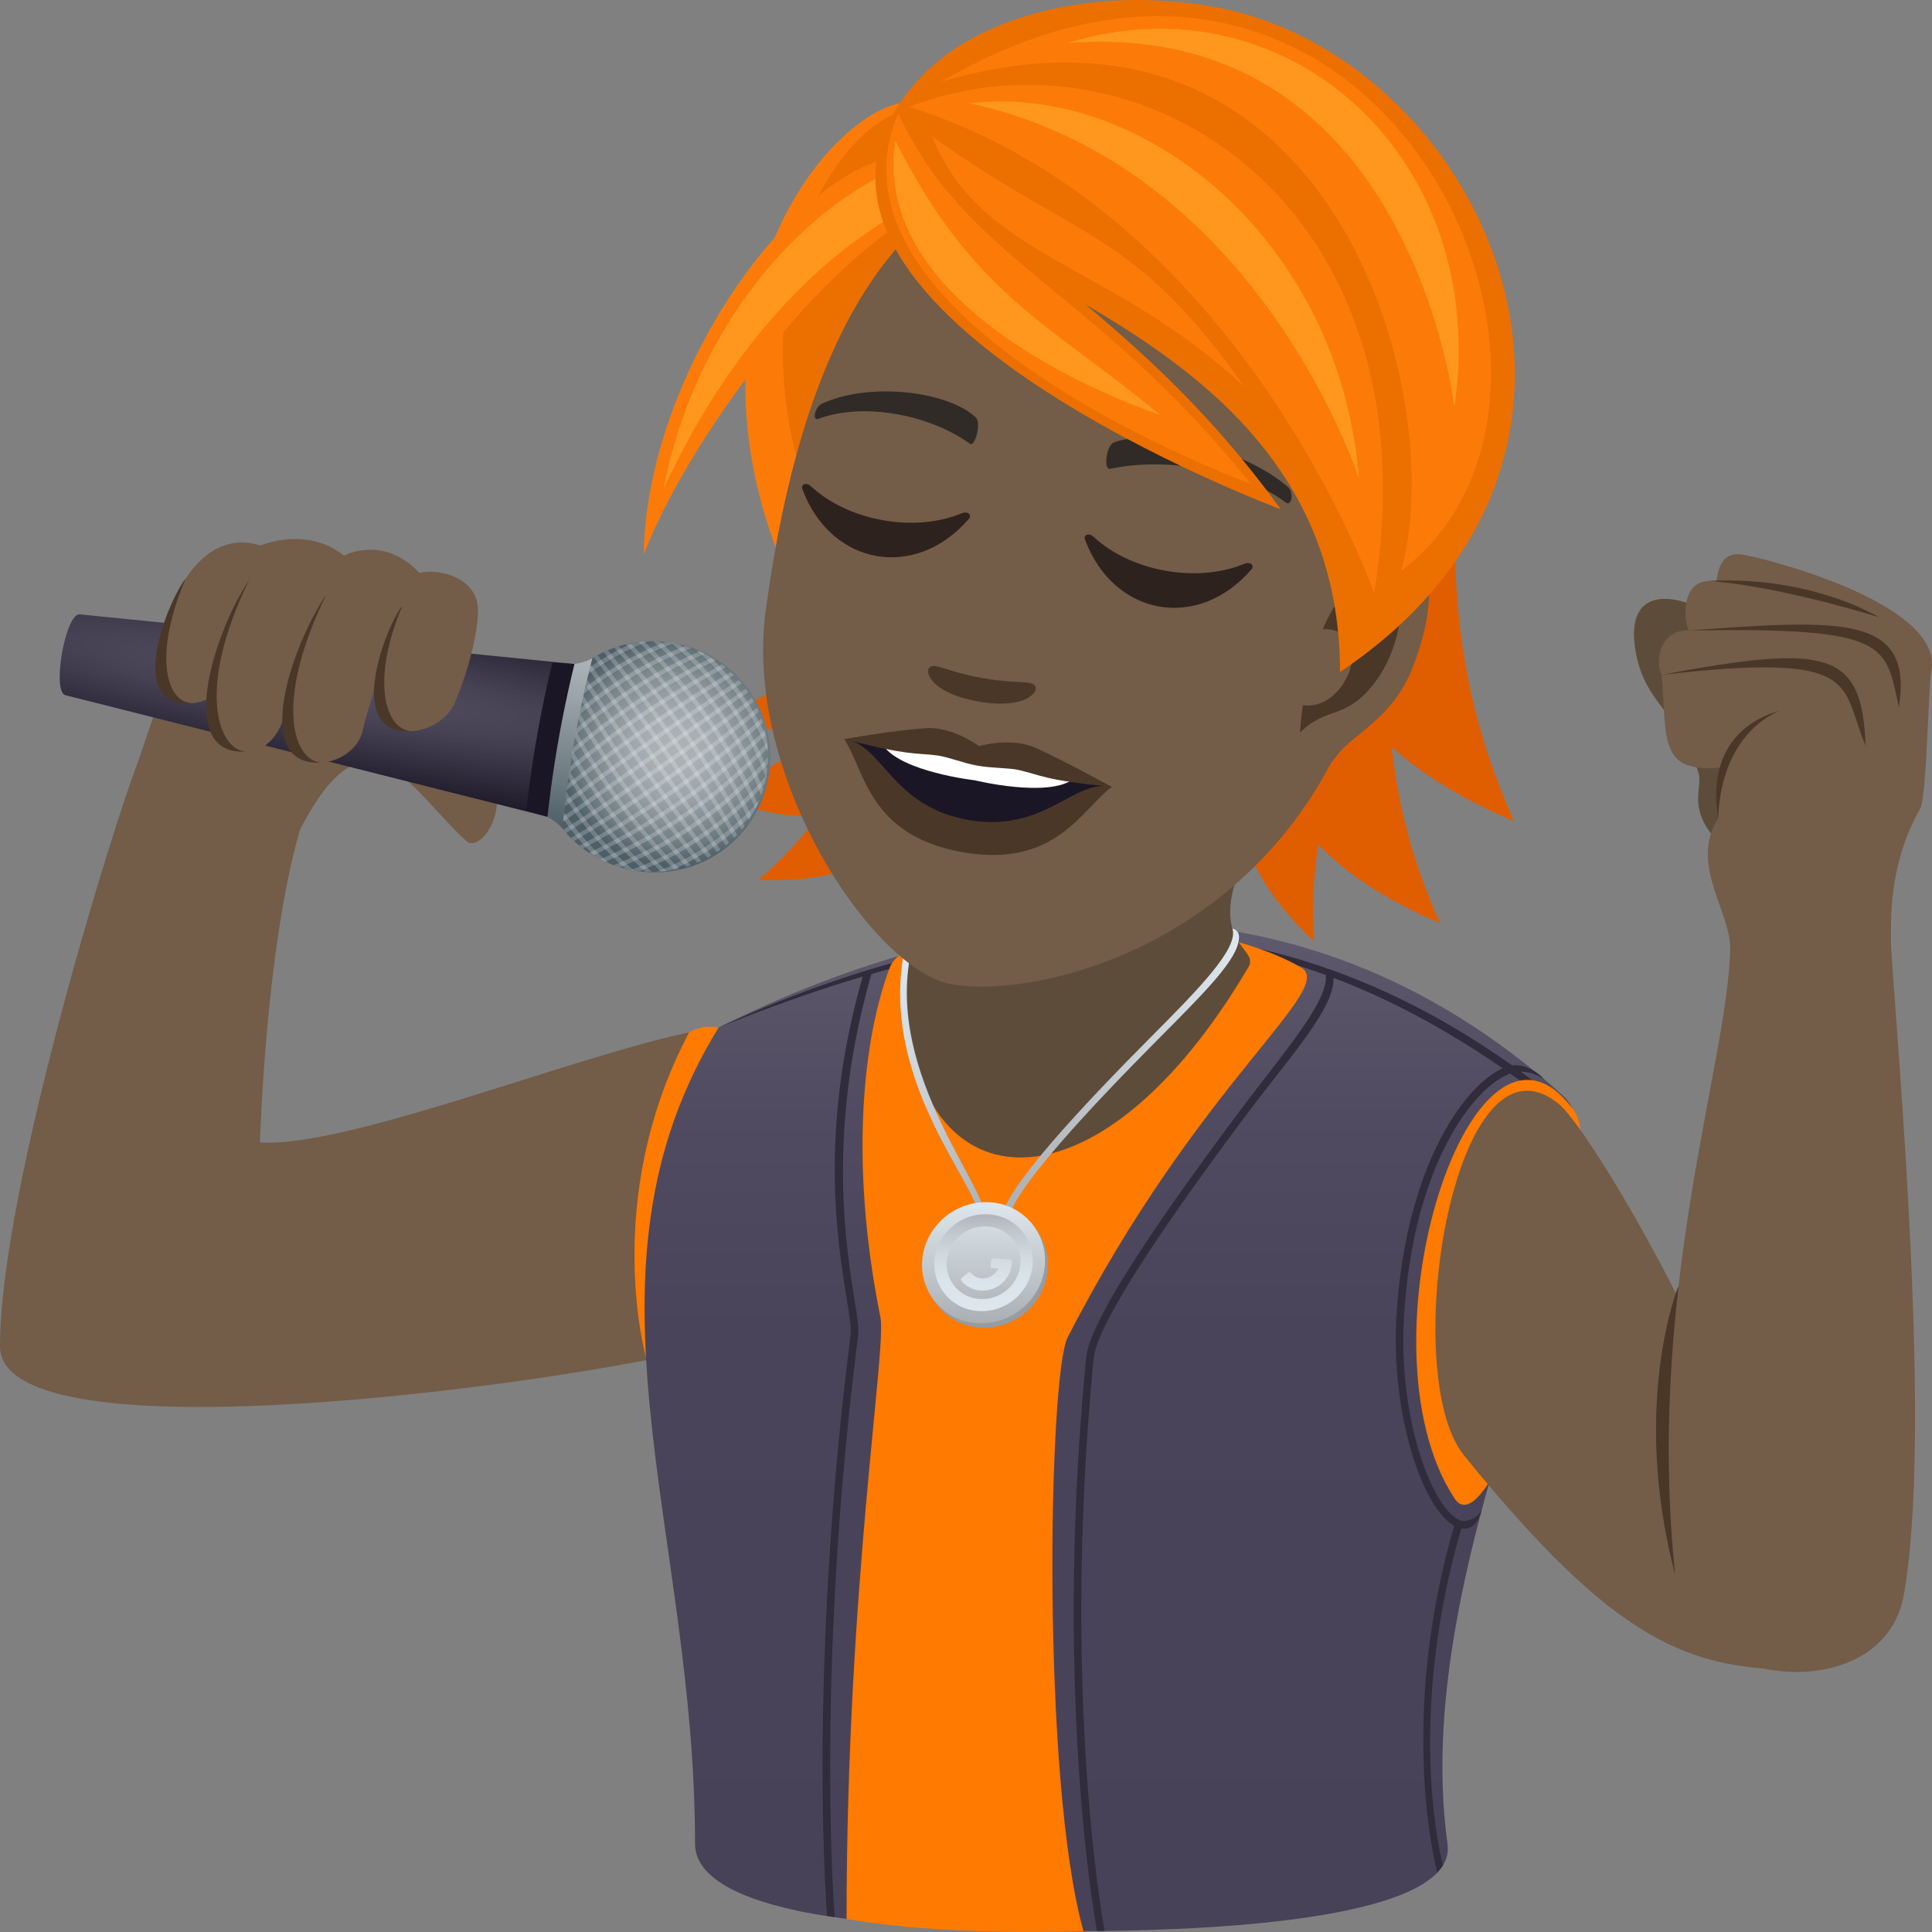 <svg xmlns="http://www.w3.org/2000/svg" xml:space="preserve" style="enable-background:new 0 0 64 64" viewBox="0 0 64 64"><rect x="0" y="0" width="64" height="64" fill="#808080" stroke="none"/><path d="M23.808 34.035c-3.414.38-12.086 4.019-15.196 3.81 0 0 .18-6.439 1.327-10.362.405-1.386-4.85-3.534-5.386-2.19C3.813 27.146 0 39.39 0 44.592c0 3.627 16.645 1.488 22.3.284 1.444-.307 3.66-11.082 1.508-10.842z" style="fill:#735c48"/><path d="M23.808 34.035s-.489-.123-.98.164c-2.942 5.559-1.415 10.818-1.415 10.818l2.395-10.982z" style="fill:#ff7a00"/><linearGradient id="a" x1="36.831" x2="36.831" y1="63.971" y2="30.538" gradientUnits="userSpaceOnUse"><stop offset="0" style="stop-color:#484258"/><stop offset=".594" style="stop-color:#4a445a"/><stop offset=".808" style="stop-color:#504b60"/><stop offset=".96" style="stop-color:#5c566a"/><stop offset="1" style="stop-color:#605b6e"/></linearGradient><path d="M23.808 34.035c-5.023 8.142-.784 16.555-.784 27.044 0 1.272 1.937 2.094 5.02 2.486 1.395-3.298 5.867-2.574 7.847.406 6.862-.032 12.348-.826 12.06-2.89-1.408-10.074 6.485-22.408 3.796-24.815-8.946-8.009-19.343-6.51-27.939-2.23z" style="fill:url(#a)"/><path d="M49.958 35.32c-1.27.398-3.364 3.068-3.694 8.204-.221 3.44.96 6.775 2.082 7.092a.648.648 0 0 0 .172.024c.194 0 .438-.126.578-.663-.161.398-.603.42-.681.399-.905-.256-2.129-3.307-1.901-6.836.321-5.016 2.335-7.56 3.528-7.984.247-.088.647-.1 1.106.19-.278-.299-.767-.558-1.19-.425zM36.34 63.967c-.015-.076-1.456-7.718-.359-18.997.127-1.311 2.69-4.952 4.978-8.021 1.572-2.109 3.155-3.873 2.944-4.739l.25-.003c.237 1.022-1.338 2.67-2.993 4.891-2.155 2.893-4.81 6.654-4.93 7.896-1.094 11.246.35 18.895.362 18.97l-.253.003zm-8.942-.499c-.006-.079-.647-8.017.78-19.255.028-.215-.04-.632-.132-1.208-.319-1.977-.913-5.659.552-10.722l.284-.07c-1.449 5.01-.905 8.794-.589 10.753.1.619.166 1.028.134 1.278-1.424 11.21-.782 19.185-.775 19.264l-.254-.04z" style="fill:#302c3b"/><path d="M47.613 62.035c-.014-.048-1.36-4.993.59-11.6l.241.07c-1.93 6.535-.658 11.244-.646 11.292l-.185.238zm-23.805-28c10.031-4.04 17.91-4.52 26.65 1.837l.301-.089c-7.392-5.568-16.054-6.76-26.95-1.748z" style="fill:#302c3b"/><path d="M29.478 32.042c-.873 2.305-1.358 6.408-.313 11.593.212 1.054-1.121 8.973-1.121 19.93 0 0 2.757.567 7.847.406-1.4-5.01-1.16-18.432-.523-19.67 4.366-8.496 8.953-11.552 7.722-12.259-3.93-2.255-12.957-1.728-13.612 0z" style="fill:#ff7a00"/><path d="M30.033 33.785c.698 6.226 6.474 6.472 11.32-1.743.413-.701-1.536-.693-.005-3.918 1.21-2.549-11.315 0-11.315 0s-.158 4.255 0 5.661z" style="fill:#5e4c3b"/><path d="M48.178 49.63c-3.345-5.125.64-17.485 3.97-12.828 1.251 1.75-2.628 14.885-3.97 12.828z" style="fill:#ff7a00"/><path d="M59.661 55.313c-3.719 0-6.127-.896-11.161-7.097-2.207-2.718-.326-14.52 3.152-11.632 1.177.976 7.632 11.827 8.01 18.729z" style="fill:#735c48"/><path d="M55.476 52.108c-1.455-5.62.116-9.49.116-9.49s2.204 6.238-.116 9.49z" style="fill:#4a3728"/><path d="M31.07 25.521c-1.93 1.302-3.949 2.236-7.508.794 2.94-1.113 4.654-2.799 6.188-4.471l1.32 3.677z" style="fill:#e05e00"/><path d="M31.888 25.799c-1.356 1.892-2.923 3.469-6.762 3.355 2.37-2.065 3.388-4.242 4.244-6.344l2.518 2.989z" style="fill:#e05e00"/><path d="M31.444 22.857c-1.93 1.302-3.95 2.236-7.509.794 2.941-1.113 4.654-2.799 6.189-4.472l1.32 3.678z" style="fill:#e05e00"/><linearGradient id="b" x1="33.184" x2="41.044" y1="35.639" y2="35.639" gradientUnits="userSpaceOnUse"><stop offset="0" style="stop-color:#abafb3"/><stop offset="1" style="stop-color:#dde7ed"/></linearGradient><path d="M41.043 31.09c.024-.297-.218-.331-.218-.331.211.649-1.088 1.973-2.66 3.554-2.288 2.3-4.85 5.029-4.978 6.012-.032.243.215.27.248.018.121-.93 2.775-3.75 4.93-5.918 1.656-1.665 2.623-2.644 2.678-3.334z" style="fill:url(#b)"/><linearGradient id="c" x1="2961.382" x2="2967.211" y1="594.821" y2="594.821" gradientTransform="scale(-1 1) rotate(-21.544 -2.373 8188.096)" gradientUnits="userSpaceOnUse"><stop offset="0" style="stop-color:#abafb3"/><stop offset="1" style="stop-color:#dde7ed"/></linearGradient><path d="M30.186 31.506c-.906 4.143 2.707 8.01 2.465 8.971-.06.238-.3.173-.238-.074.23-.91-3.349-4.496-2.45-8.95.072-.36.314-.364.223.053z" style="fill:url(#c)"/><path d="M34.706 42.1c-.11 1.105-1.107 1.946-2.227 1.877a1.93 1.93 0 0 1-1.828-2.125c.11-1.105 1.108-1.946 2.228-1.878a1.93 1.93 0 0 1 1.827 2.126z" style="fill:#969ca1"/><linearGradient id="d" x1="32.582" x2="32.582" y1="43.835" y2="39.824" gradientUnits="userSpaceOnUse"><stop offset="0" style="stop-color:#abafb3"/><stop offset="1" style="stop-color:#dde7ed"/></linearGradient><path d="M34.61 41.953c-.111 1.106-1.108 1.946-2.228 1.878a1.93 1.93 0 0 1-1.828-2.125c.11-1.106 1.108-1.947 2.228-1.878a1.93 1.93 0 0 1 1.827 2.125z" style="fill:url(#d)"/><linearGradient id="e" x1="32.582" x2="32.582" y1="43.397" y2="40.067" gradientUnits="userSpaceOnUse"><stop offset="0" style="stop-color:#dde7ed"/><stop offset=".293" style="stop-color:#dae4ea"/><stop offset=".537" style="stop-color:#d1dadf"/><stop offset=".764" style="stop-color:#c2c9ce"/><stop offset=".978" style="stop-color:#aeb2b6"/><stop offset="1" style="stop-color:#abafb3"/></linearGradient><path d="M32.702 40.628a1.16 1.16 0 0 1 1.096 1.275 1.272 1.272 0 0 1-1.336 1.127 1.16 1.16 0 0 1-1.097-1.275 1.273 1.273 0 0 1 1.337-1.127zm.04-.4c-.896-.055-1.694.618-1.782 1.502a1.544 1.544 0 0 0 1.462 1.7c.896.055 1.694-.618 1.782-1.502a1.543 1.543 0 0 0-1.462-1.7z" style="fill:url(#e)"/><linearGradient id="f" x1="32.679" x2="32.679" y1="43.397" y2="40.067" gradientUnits="userSpaceOnUse"><stop offset="0" style="stop-color:#dde7ed"/><stop offset=".293" style="stop-color:#dae4ea"/><stop offset=".537" style="stop-color:#d1dadf"/><stop offset=".764" style="stop-color:#c2c9ce"/><stop offset=".978" style="stop-color:#aeb2b6"/><stop offset="1" style="stop-color:#abafb3"/></linearGradient><path d="M32.89 42.01c-.054-.004-.078-.032-.073-.085l.016-.16c.005-.055.035-.08.09-.077l.526.033c.055.003.08.031.074.086l-.008.079a.975.975 0 0 1-1.025.865.901.901 0 0 1-.632-.31c-.035-.042-.032-.078.01-.114l.19-.16c.042-.034.08-.032.114.008.09.102.216.166.358.175a.555.555 0 0 0 .538-.33l-.177-.01z" style="fill:url(#f)"/><path d="M41.077 22.384c.617 3.191 1.687 6.106 6.626 8.197-1.803-4.002-1.826-7.357-1.687-10.524l-4.94 2.328z" style="fill:#e05e00"/><path d="M41.125 24.036c-.381 2.296-.39 4.519 2.403 7.152-.212-3.135.61-5.393 1.493-7.484l-3.896.332z" style="fill:#e05e00"/><path d="M42.661 17.935c.7 3.608 1.91 6.905 7.495 9.27-2.039-4.526-2.065-8.321-1.908-11.902l-5.587 2.632z" style="fill:#e05e00"/><path d="M30.747 3.502s2.406 9.777-4.18 16.633c-5.245-10.417 1.94-17.85 4.18-16.633z" style="fill:#fc7b08"/><path d="M30.842 3.703s3.74 9.12-2.335 16.432c-5.982-10.012.013-17.486 2.335-16.432z" style="fill:#eb7000"/><path d="M32.272 6.346c-3.5.407-9.065 7.249-10.95 12.016.14-7.665 7.936-16.468 10.95-12.016z" style="fill:#fc7b08"/><path d="M34.38 5.702c-3.523-.045-8.927 2.963-12.404 10.51 1.586-8.195 8.898-13.026 12.405-10.51z" style="fill:#ff971f"/><path d="M38.238 5.448c-7.65-1.367-11.521 4.679-12.875 14.803-.735 5.496 3.574 11.892 6.151 12.353 2.577.46 9.236-.992 12.58-7.332.933-1.77 2.222-2.816 2.591-4.332 1.824-7.54-.797-14.125-8.447-15.492z" style="fill:#735c48"/><path d="M42.657 16.126c-1.484-1.288-4.444-1.941-5.743-1.477-.275.09-.368.932-.135.882 1.807-.4 4.377.024 5.812 1.115.19.145.292-.332.066-.52zM27.234 13.37c1.607-.736 4.194-.397 5.091.459.19.174-.026.993-.196.87-1.325-.959-3.522-1.388-5.028-.821-.203.074-.11-.404.133-.509z" style="fill:#302b27"/><path d="M31.848 17.008c-1.56.642-3.735.253-4.974-.89-.19-.175-.345-.05-.298.078.947 2.546 3.75 3.047 5.523.987.09-.103-.014-.274-.25-.175zm9.362 1.673c-1.558.642-3.733.254-4.974-.889-.191-.176-.342-.05-.296.077.947 2.547 3.749 3.048 5.52.987.091-.103-.01-.274-.25-.175z" style="fill:#2e221e"/><path d="M32.48 24.82c-.933-.166-4.513-.335-4.513-.335.676 1.018.798 3.187 3.903 3.742 3.105.554 3.971-1.437 4.959-2.158 0 0-3.417-1.082-4.35-1.249z" style="fill:#4a3728"/><path d="M32.481 24.811c-1.03-.184-4.515-.326-4.515-.326 1.273.153 1.538 2.216 4.095 2.673 2.557.457 3.521-1.386 4.768-1.09 0 0-3.318-1.073-4.348-1.257z" style="fill:#1a1626"/><path d="M32.295 25.849s2.406.59 3.261-.04c-.171-.25-2.597-.75-3.103-.84-.506-.09-2.955-.461-3.203-.287.584.888 3.045 1.167 3.045 1.167z" style="fill:#fff"/><path d="M34.31 24.776c-.809-.372-1.876-.061-1.876-.061s-.892-.661-1.78-.593c-1.146.083-2.687.363-2.687.363 2.216.57 2.31.441 3.087.541.34.044.844.251 1.328.338.485.087 1.03.067 1.363.143.764.175.807.33 3.084.562 0 0-1.472-.819-2.518-1.293z" style="fill:#4a3728"/><path d="M42.427 16.871S25.104 10.422 29.808 3.42c2.59 5.16 7.46 6.329 12.619 13.452z" style="fill:#eb7000"/><path d="M45.797 17.72c-1.932-.108-4.43 5.975-3.54 7.857.125.263 1.033.81 2.02-.535.545-.744 1.822-1.218 2.48-2.838.846-2.075.962-4.374-.96-4.484z" style="fill:#735c48"/><path d="M45.528 18.926c-.52.065-1.194.72-1.71 1.917 1.793-.062.847 2.732-.661 2.518a13.54 13.54 0 0 0-.092.909c.909-.918 1.567-.366 2.574-1.796.906-1.288 1.18-3.715-.111-3.548zm-11.257 3.772c-.16-.161-.623-.04-1.733-.238-1.11-.198-1.502-.473-1.707-.376-.246.114-.023.868 1.568 1.152 1.59.285 2.063-.344 1.872-.538z" style="fill:#4a3728"/><path d="M40.2.223c-3.983-.712-8.004.318-9.893 2.553-5.52 6.177 14.083 5.782 14.083 19.485C55.27 14.966 49.049 1.804 40.2.223z" style="fill:#eb7000"/><path d="M46.409 18.918c1.643-5.747-2.233-20.022-15.233-16.211 14.502-8.49 23.097 10.259 15.233 16.21zm-4.969-2.886S26.797 10.687 29.755 3.753c2.26 4.889 6.387 5.716 11.685 12.28z" style="fill:#fc7b08"/><path d="M38.418 13.737s-9.675-3.117-8.758-9.073c2.59 5.16 5.216 6.117 8.758 9.073z" style="fill:#ff971f"/><path d="M41.221 12.812c-4.47-4.17-8.701-4.226-10.347-8.294 4.947 3.527 6.666 3.077 10.348 8.294z" style="fill:#fc7b08"/><path d="M45.52 19.637S41.078 6.979 30.12 3.54c7.605-2.952 17.52 3.155 15.4 16.097z" style="fill:#fc7b08"/><path d="M45.02 15.867S41.707 5.518 32.13 3.42c5.738-.676 12.246 4.494 12.89 12.448z" style="fill:#ff971f"/><path d="M48.177 13.483S46.707.537 35.36 1.426c7.301-2.249 14.03 3.83 12.817 12.057z" style="fill:#ff971f"/><path d="M62.642 31.33c-.113-1.776-5.305-1.177-5.326.078-.063 3.832-2.9 11.624-1.772 21.226.388 3.3 6.837 3.936 7.516.229.96-5.244-.187-17.89-.419-21.533z" style="fill:#735c48"/><path d="M58.608 29.134c-3.193-1.863-2.137-2.858-2.344-3.533-.623-2.034-1.812-2.262-2.096-4.103-.393-2.557 2.165-1.656 3.16-.635 2.527 2.59 1.756 8.55 1.28 8.271z" style="fill:#5e4c3b"/><path d="M57.316 31.408c0-1.242-1.368-2.8-.39-4.314-.067-.7.124-1.67.124-1.67-2.089.196-1.84-.856-2.002-3.07-.22-.366-.116-1.497.9-1.469-.19-.362-.286-1.82.906-1.623.062-.35.138-.995.862-.892.614.086 6.78 1.615 6.252 3.907-.076.333-.148 4.136-.354 4.499-1.073 1.889-.973 3.714-.973 4.554 0 1.157-5.325 1.235-5.325.078z" style="fill:#735c48"/><path d="M56.926 27.094s-.07-2.599 2.016-3.55c-2.696.798-2.016 3.55-2.016 3.55z" style="fill:#4a3728"/><path d="M55.048 22.354c6.687-.767 5.888.318 6.752 2.343-.124-3.106-1.181-3.392-6.752-2.343z" style="fill:#4a3728"/><path d="M55.948 20.885c6.668-.11 6.496.45 6.955 2.548.484-3.086-1.885-2.913-6.955-2.548z" style="fill:#4a3728"/><path d="M56.615 19.245c2.327.165 5.625 1.2 5.625 1.2s-2.22-1.38-5.625-1.2z" style="fill:#4a3728"/><path d="M15.45 27.861c.505.462 1.814-1.457.313-2.824-.754-.687-6.855-5.969-7.893-5.74-1.462.32-1.8 1.535-3.317 5.995-.513 1.508 4.995 2.95 5.386 2.19 2.237-4.338 3.606-1.363 5.511.38z" style="fill:#735c48"/><radialGradient id="g" cx="1624.464" cy="528.365" r="3.865" gradientTransform="matrix(-.172 .974 -.974 -.172 816.4 -1466.494)" gradientUnits="userSpaceOnUse"><stop offset="0" style="stop-color:#acb4b8"/><stop offset=".204" style="stop-color:#a8b0b4"/><stop offset=".411" style="stop-color:#9ca5aa"/><stop offset=".621" style="stop-color:#879298"/><stop offset=".83" style="stop-color:#6b7980"/><stop offset="1" style="stop-color:#4e5e67"/></radialGradient><path d="M20.953 28.824a3.82 3.82 0 1 1 1.328-7.526 3.822 3.822 0 1 1-1.328 7.526z" style="fill:url(#g)"/><path d="M21.477 21.243a3.71 3.71 0 0 0-.52.058 8.671 8.671 0 0 0-2.65 1.854 3.81 3.81 0 0 0-.233.469 8.579 8.579 0 0 1 3.403-2.38z" style="opacity:.2;fill:#fff"/><path d="M22.322 21.307c-.014-.002-.027-.007-.041-.01-.082-.014-.164-.02-.246-.03a10.773 10.773 0 0 0-4.129 2.889c-.02.08-.04.16-.055.241-.003.014-.003.028-.005.042a10.665 10.665 0 0 1 4.476-3.132z" style="opacity:.2;fill:#fff"/><path d="M22.9 21.466a2.82 2.82 0 0 0-.208-.07 13.414 13.414 0 0 0-4.89 3.42c-.005.075-.005.148-.005.22a13.291 13.291 0 0 1 5.104-3.57z" style="opacity:.2;fill:#fff"/><path d="M23.35 21.655c-.055-.028-.114-.052-.172-.078a16.95 16.95 0 0 0-5.372 3.758c.005.063.007.127.015.19a16.82 16.82 0 0 1 5.53-3.87z" style="opacity:.2;fill:#fff"/><path d="M23.721 21.871c-.046-.03-.095-.058-.143-.087a22.055 22.055 0 0 0-5.713 3.997c.01.056.02.111.032.165a21.904 21.904 0 0 1 5.824-4.075z" style="opacity:.2;fill:#fff"/><path d="M24.04 22.108a2.84 2.84 0 0 0-.122-.095 30.298 30.298 0 0 0-5.955 4.167c.015.049.03.098.047.147a30.168 30.168 0 0 1 6.03-4.22zm.28.255a4.069 4.069 0 0 0-.105-.102 46.452 46.452 0 0 0-6.12 4.282c.019.045.038.09.06.134a46.115 46.115 0 0 1 6.166-4.314zm.25.274a3.69 3.69 0 0 0-.093-.109 94.18 94.18 0 0 0-6.22 4.352l.07.125a93.933 93.933 0 0 1 6.242-4.368zm.136.176-6.26 4.38.081.116 6.26-4.38a3.76 3.76 0 0 0-.081-.116zm.271.429a3.802 3.802 0 0 0-.071-.125 93.923 93.923 0 0 1-6.242 4.368c.03.037.06.073.093.109a94.117 94.117 0 0 0 6.22-4.352zm.162.337a3.933 3.933 0 0 0-.06-.134 46.27 46.27 0 0 1-6.167 4.314c.035.035.07.069.106.102a46.417 46.417 0 0 0 6.12-4.282zm.131.363c-.015-.049-.03-.098-.047-.147a30.158 30.158 0 0 1-6.03 4.22c.04.032.08.063.122.094a30.295 30.295 0 0 0 5.955-4.167z" style="opacity:.2;fill:#fff"/><path d="M25.369 24.34c-.01-.055-.02-.11-.033-.164a21.9 21.9 0 0 1-5.824 4.075c.047.03.096.058.144.087a22.058 22.058 0 0 0 5.713-3.997z" style="opacity:.2;fill:#fff"/><path d="M25.427 24.786c-.004-.063-.007-.126-.014-.189a16.813 16.813 0 0 1-5.53 3.87c.056.028.114.052.172.078a16.941 16.941 0 0 0 5.372-3.759z" style="opacity:.2;fill:#fff"/><path d="M25.432 25.305c.005-.074.004-.147.005-.22a13.289 13.289 0 0 1-5.104 3.571c.069.025.137.05.208.07a13.416 13.416 0 0 0 4.891-3.42z" style="opacity:.2;fill:#fff"/><path d="M25.328 25.966c.019-.08.04-.16.055-.241l.005-.042a10.666 10.666 0 0 1-4.476 3.132c.014.002.027.006.04.009.083.014.165.022.247.03a10.775 10.775 0 0 0 4.129-2.888z" style="opacity:.2;fill:#fff"/><path d="M24.927 26.967c.087-.15.166-.306.232-.47a8.578 8.578 0 0 1-3.403 2.382 3.71 3.71 0 0 0 .52-.058c1-.451 1.885-1.07 2.651-1.854zm.511-2.046a3.787 3.787 0 0 0-.058-.52 8.662 8.662 0 0 0-1.856-2.648 3.763 3.763 0 0 0-.469-.232 8.57 8.57 0 0 1 2.383 3.4z" style="opacity:.2;fill:#fff"/><path d="M25.374 25.766c.002-.014.007-.027.009-.041.014-.082.021-.164.03-.246a10.765 10.765 0 0 0-2.89-4.126c-.08-.019-.16-.04-.242-.055l-.042-.005a10.656 10.656 0 0 1 3.135 4.473z" style="opacity:.2;fill:#fff"/><path d="M25.215 26.344c.025-.069.05-.137.07-.208a13.405 13.405 0 0 0-3.424-4.887c-.074-.005-.147-.004-.22-.005a13.278 13.278 0 0 1 3.574 5.1z" style="opacity:.2;fill:#fff"/><path d="M25.025 26.794c.029-.056.053-.115.079-.173a16.933 16.933 0 0 0-3.762-5.367c-.063.004-.126.007-.189.014a16.808 16.808 0 0 1 3.872 5.526z" style="opacity:.2;fill:#fff"/><path d="M24.81 27.164c.03-.046.057-.095.086-.143a22.038 22.038 0 0 0-4-5.71c-.055.012-.11.02-.165.034a21.886 21.886 0 0 1 4.078 5.82z" style="opacity:.2;fill:#fff"/><path d="M24.573 27.483c.032-.04.063-.08.094-.122a30.277 30.277 0 0 0-4.17-5.95c-.05.014-.098.03-.147.046a30.145 30.145 0 0 1 4.223 6.026zm-.256.28c.035-.034.069-.07.102-.106a46.412 46.412 0 0 0-4.285-6.115l-.135.06a46.25 46.25 0 0 1 4.318 6.161zm-.274.249c.036-.03.073-.061.108-.093a94.058 94.058 0 0 0-4.355-6.215 4.089 4.089 0 0 0-.124.07 93.798 93.798 0 0 1 4.37 6.238zm-.177.136-4.383-6.255a3.016 3.016 0 0 0-.116.081l4.383 6.255c.04-.026.078-.053.116-.081zm-.428.27c.042-.022.083-.046.124-.07a93.72 93.72 0 0 1-4.37-6.237c-.038.03-.074.06-.11.092a94.04 94.04 0 0 0 4.356 6.215zm-.338.162c.045-.019.09-.038.134-.06a46.22 46.22 0 0 1-4.318-6.161l-.101.106A46.405 46.405 0 0 0 23.1 28.58zm-.364.132c.05-.015.099-.03.147-.047a30.144 30.144 0 0 1-4.222-6.026 3.52 3.52 0 0 0-.095.122 30.276 30.276 0 0 0 4.17 5.951z" style="opacity:.2;fill:#fff"/><path d="M22.338 28.81c.055-.01.11-.02.165-.032a21.885 21.885 0 0 1-4.078-5.82c-.031.047-.059.096-.087.144a22.044 22.044 0 0 0 4 5.708z" style="opacity:.2;fill:#fff"/><path d="M21.892 28.869c.063-.005.126-.007.189-.015a16.8 16.8 0 0 1-3.872-5.526c-.029.056-.053.115-.079.173.9 2.028 2.163 3.83 3.762 5.368z" style="opacity:.2;fill:#fff"/><path d="M21.372 28.873c.074.005.148.005.22.005a13.276 13.276 0 0 1-3.573-5.1c-.025.07-.05.138-.07.209a13.405 13.405 0 0 0 3.423 4.886z" style="opacity:.2;fill:#fff"/><path d="M20.711 28.769c.08.02.16.04.242.055.014.003.028.003.042.005a10.655 10.655 0 0 1-3.135-4.472c-.002.014-.007.027-.009.04-.015.083-.022.165-.03.246a10.766 10.766 0 0 0 2.89 4.126z" style="opacity:.2;fill:#fff"/><path d="M19.71 28.37c.15.086.306.165.469.231a8.57 8.57 0 0 1-2.383-3.4c.006.176.028.349.058.52a8.655 8.655 0 0 0 1.856 2.648z" style="opacity:.2;fill:#fff"/><radialGradient id="h" cx="1485.983" cy="236.892" r="6.308" gradientTransform="matrix(-.172 .974 -7.795 -1.374 2112.674 -1099.203)" gradientUnits="userSpaceOnUse"><stop offset="0" style="stop-color:#545061"/><stop offset=".164" style="stop-color:#464253"/><stop offset=".475" style="stop-color:#211d2d"/><stop offset=".527" style="stop-color:#1a1626"/></radialGradient><path d="M19.03 21.997 2.634 20.35c-.467-.02-.919 2.538-.473 2.678l15.976 4.028c1.03-2.467.893-5.06.893-5.06z" style="fill:url(#h)"/><path d="m19.03 21.997-.73-.05a39.031 39.031 0 0 0-.866 4.907l.703.203c1.03-2.467.893-5.06.893-5.06z" style="fill:#1a1626"/><linearGradient id="i" x1="2285.907" x2="2291.642" y1="1253.156" y2="1253.156" gradientTransform="rotate(99.997 1669.257 -313.554)" gradientUnits="userSpaceOnUse"><stop offset="0" style="stop-color:#acb4b8"/><stop offset=".248" style="stop-color:#99a3a8"/><stop offset=".747" style="stop-color:#69777e"/><stop offset="1" style="stop-color:#4e5e67"/></linearGradient><path d="M19.625 21.799s-.187.134-.595.197a39.067 39.067 0 0 0-.893 5.062c.361.198.491.388.491.388.184-1.906.517-3.794.997-5.647z" style="fill:url(#i)"/><path d="M13.893 18.979c-1.197-1.283-2.496-.572-2.496-.572-1.253-1-2.767-.335-2.767-.335-3.263-1.065-4.597 6.59-1.576 5.007-.216 2.048 1.874 2.58 2.417.485-.357 2.354 2.289 1.983 2.56.58.101-.525.336-1.065.447-1.673-.33 2.397 2.086 1.997 2.596.797.562-1.33.84-2.77.741-3.271-.193-.993-1.469-1.15-1.922-1.018z" style="fill:#735c48"/><path d="M13.636 24.22c-2.317.149-.786-3.6-.306-4.152-1.048 2.452-.585 4.112.306 4.151zm-7.278-.927c-2.317.149-.692-3.566-.21-4.12-1.05 2.454-.683 4.08.21 4.12zm4.282 1.967c-2.317.15-1.04-3.752.171-5.574-1.78 3.652-1.062 5.536-.17 5.574zm-2.498-.364c-2.316.149-1.105-3.852.107-5.675-1.782 3.653-1 5.634-.107 5.675z" style="fill:#4a3728"/></svg>